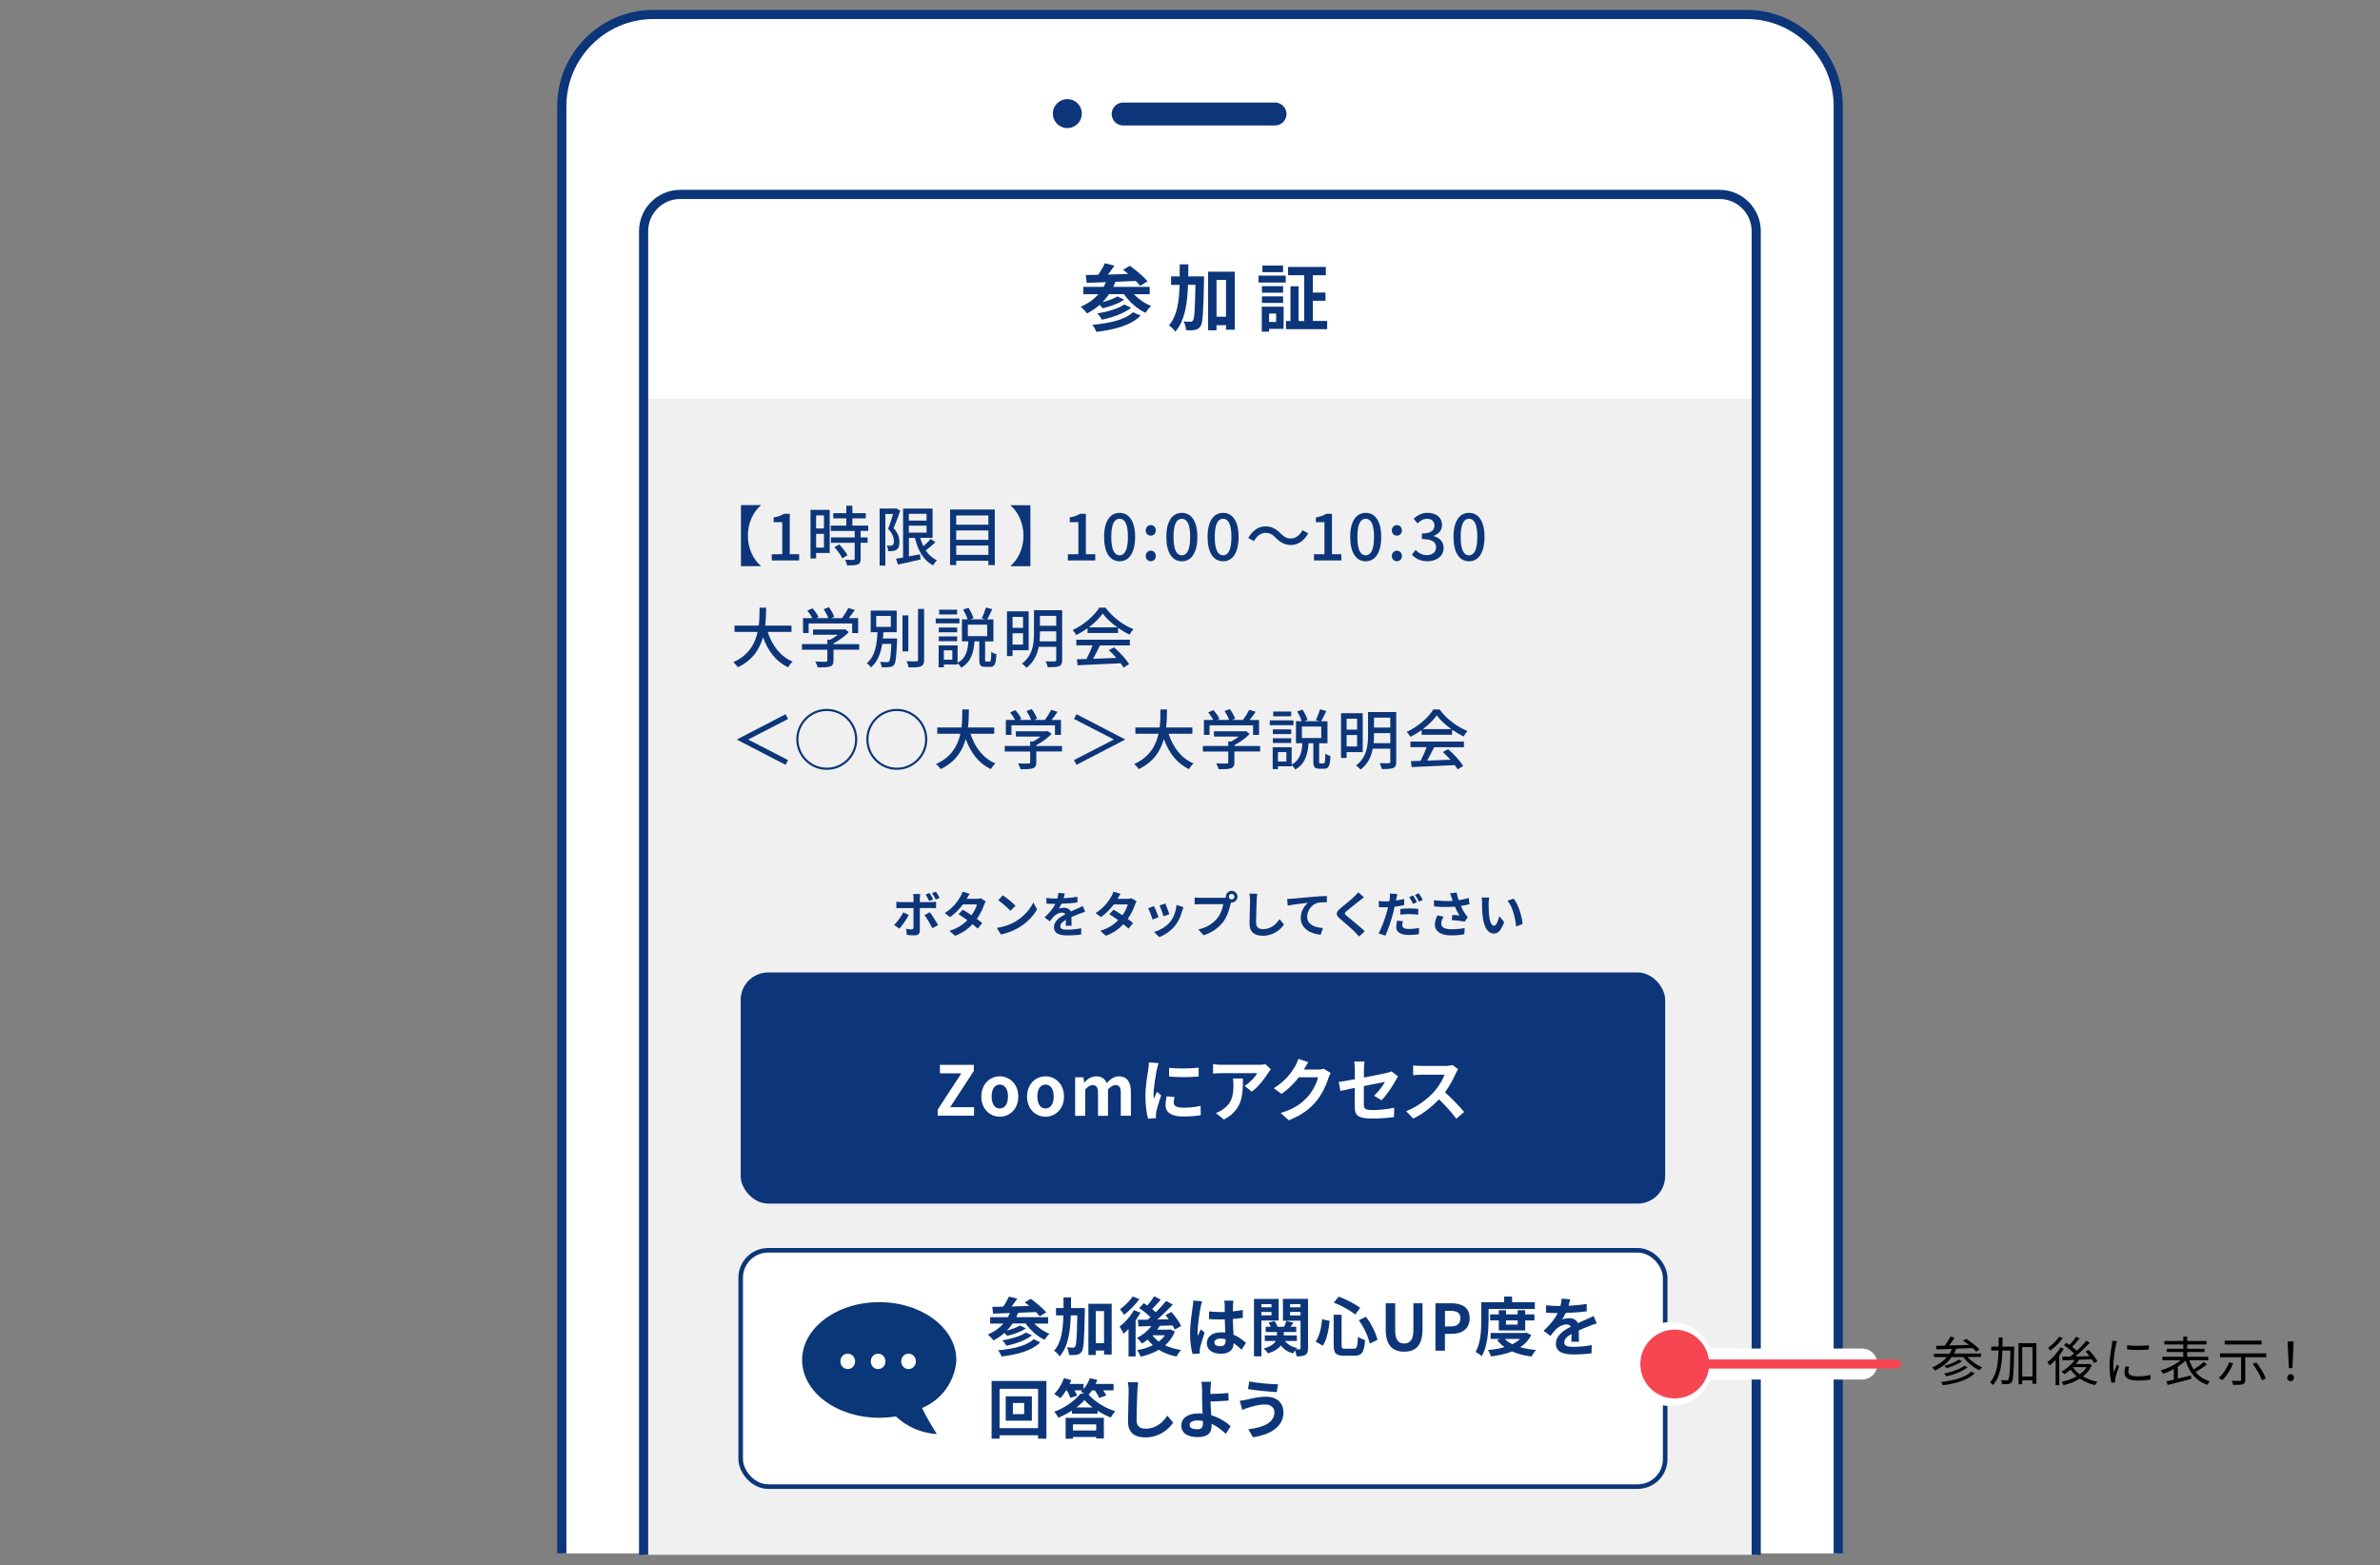 <?xml version="1.0" encoding="UTF-8"?><svg id="a" xmlns="http://www.w3.org/2000/svg" width="520" height="342" xmlns:xlink="http://www.w3.org/1999/xlink" viewBox="0 0 520 342"><rect x="0" y="0" width="520" height="342" fill="#808080" stroke="none"/><defs><style>.c{fill:#f0f0f0;}.d{fill:#fff;}.e,.f,.g{fill:#0c3679;}.h,.i,.j,.k,.l{fill:none;}.h,.i,.k,.g{stroke:#0c3679;}.h,.f{stroke-width:5px;}.h,.j,.g{stroke-linecap:round;stroke-linejoin:round;}.m{fill:#f54652;}.i,.f,.k{stroke-miterlimit:10;}.n{clip-path:url(#b);}.f{stroke:#fff;}.o{fill:#0a3778;}.j{stroke:#f54652;}.j,.k{stroke-width:2px;}.g{stroke-width:3px;}</style><clipPath id="b"><rect class="l" x="117.5" y="-2.39" width="288.84" height="341.81"/></clipPath></defs><g><g class="n"><g><g><g><path class="d" d="M122.75,345.37V23.16c0-11,9-20,20-20h238.88c11,0,20,9,20,20V345.37"/><path class="k" d="M122.75,345.37V23.16c0-11,9-20,20-20h238.88c11,0,20,9,20,20V345.37"/></g><line class="h" x1="245.39" y1="24.91" x2="278.58" y2="24.91"/><circle class="g" cx="233.2" cy="24.82" r="1.67"/></g><g><path class="e" d="M247.71,64.27c1.03,1.07,2.4,2.04,3.81,2.58-.42,.35-.94,1.04-1.23,1.51-1.81-.87-3.54-2.39-4.73-4.09h-3.25c-.43,.62-.9,1.22-1.43,1.75,1.22-.32,2.52-.77,3.27-1.25l1.47,.7c-1.25,.88-3.12,1.52-4.69,1.88-.18-.21-.42-.5-.66-.74-.83,.74-1.76,1.36-2.77,1.88-.27-.4-.98-1.14-1.39-1.47,1.54-.64,2.85-1.57,3.88-2.74h-3.3v-1.6h4.44c.18-.32,.34-.67,.5-1.03-1.57,.06-3,.11-4.2,.14l-.21-1.7c.8-.02,1.73-.03,2.74-.05,.54-.79,1.09-1.75,1.43-2.52l2.1,.53c-.45,.64-.95,1.33-1.43,1.94,1.43-.05,2.93-.08,4.44-.13-.38-.34-.77-.64-1.14-.91l1.51-.88c1.31,.96,3.03,2.39,3.86,3.4l-1.63,.98c-.24-.32-.56-.67-.95-1.06-1.47,.06-3,.13-4.44,.18-.14,.38-.3,.75-.48,1.11h7.96v1.6h-3.48Zm1.51,4.69c-2.08,2.12-5.62,3.06-9.68,3.56-.18-.48-.53-1.14-.88-1.55,3.72-.32,7.18-1.11,8.88-2.76l1.68,.75Zm-2.08-1.71c-1.57,1.25-4.05,2.1-6.39,2.6-.21-.42-.62-.99-1.01-1.35,2.11-.35,4.63-1.06,5.9-1.97l1.51,.72Z"/><path class="e" d="M263.08,60.39s0,.62-.02,.87c-.14,6.83-.26,9.28-.75,10.01-.37,.54-.71,.71-1.23,.82-.46,.1-1.19,.1-1.94,.06-.03-.53-.21-1.36-.54-1.91,.64,.05,1.22,.06,1.52,.06,.24,0,.38-.06,.54-.29,.3-.43,.43-2.42,.53-7.77h-1.62c-.16,4.28-.72,7.87-2.79,10.24-.29-.46-.91-1.11-1.39-1.39,1.79-2.04,2.23-5.09,2.34-8.84h-1.86v-1.86h1.87c.02-.85,.02-1.73,.02-2.64h1.88c0,.9,0,1.78-.02,2.64h3.46Zm6.7-1.04v12.69h-1.91v-.99h-2.07v1.11h-1.84v-12.8h5.82Zm-1.91,9.85v-8.03h-2.07v8.03h2.07Z"/><path class="e" d="M274.97,60.23h5.94v1.51h-5.94v-1.51Zm5.48,11.62h-3.17v.62h-1.6v-5.46h4.77v4.84Zm-.11-7.9h-4.62v-1.43h4.62v1.43Zm-4.62,.8h4.62v1.44h-4.62v-1.44Zm4.62-5.29h-4.52v-1.44h4.52v1.44Zm-3.06,9.05v1.83h1.54v-1.83h-1.54Zm12.69,1.63v1.78h-9v-1.78h.98v-7.59h1.78v7.59h1.22v-10h-3.52v-1.81h8.25v1.81h-2.85v3.78h2.77v1.79h-2.77v4.42h3.16Z"/></g></g></g><rect class="c" x="140.62" y="87.13" width="243.09" height="252.59"/><path class="k" d="M383.71,339.72V50.48c0-4.4-3.6-8-8-8H148.62c-4.4,0-8,3.6-8,8V339.72"/><g><path class="e" d="M163.4,117.04c0,2.9,1.27,5.28,2.82,6.59v.07h-4.33v-13.33h4.33v.07c-1.55,1.31-2.82,3.69-2.82,6.59Z"/><path class="e" d="M168.62,121.1h2.29v-7h-1.88v-1.04c.98-.17,1.68-.43,2.28-.8h1.24v8.84h2.05v1.35h-5.98v-1.35Z"/><path class="e" d="M181.27,120.82h-2.96v1.2h-1.22v-10.61h4.19v9.41Zm-2.96-8.21v2.86h1.71v-2.86h-1.71Zm1.71,7.03v-3h-1.71v3h1.71Zm8.02-3.63v1.42h1.52v1.17h-1.52v3.5c0,.68-.16,1.04-.63,1.24-.5,.2-1.22,.21-2.33,.21-.06-.36-.24-.87-.43-1.24,.8,.03,1.58,.03,1.79,.03,.23-.01,.3-.07,.3-.27v-3.47h-5.18v-1.17h5.18v-1.42h-5.22v-1.17h3.39v-1.57h-2.85v-1.15h2.85v-1.62h1.32v1.62h2.93v1.15h-2.93v1.57h3.46v1.17h-1.65Zm-4.67,2.95c.68,.71,1.47,1.68,1.78,2.36l-1.12,.68c-.3-.68-1.04-1.69-1.72-2.43l1.07-.61Z"/><path class="e" d="M196.69,111.59c-.41,1.21-.97,2.71-1.45,3.82,1.05,1.12,1.27,2.12,1.27,2.98s-.17,1.42-.63,1.72c-.21,.16-.5,.24-.8,.28s-.68,.04-1.03,.03c-.01-.34-.11-.85-.31-1.21,.31,.03,.58,.03,.8,.03,.18-.01,.34-.03,.47-.13,.21-.14,.3-.47,.29-.88,0-.73-.26-1.64-1.25-2.68,.38-.97,.8-2.26,1.08-3.25h-1.69v11.28h-1.25v-12.47h3.43l.19-.04,.9,.53Zm7.69,6.9c-.67,.61-1.45,1.27-2.13,1.78,.64,.94,1.45,1.69,2.48,2.15-.3,.26-.68,.77-.88,1.1-2.09-1.07-3.29-3.23-3.94-5.99h-1.32v4.04l2.42-.46,.1,1.15c-1.72,.4-3.53,.8-4.9,1.1l-.44-1.28c.44-.07,.97-.17,1.54-.27v-10.68h6.45v6.39h-2.7c.18,.64,.41,1.25,.68,1.82,.6-.51,1.21-1.1,1.62-1.58l1.04,.73Zm-5.81-6.22v1.48h3.87v-1.48h-3.87Zm0,4.11h3.87v-1.52h-3.87v1.52Z"/><path class="e" d="M217.35,111.33v12.14h-1.4v-.94h-7.03v.94h-1.34v-12.14h9.77Zm-8.43,1.3v2.02h7.03v-2.02h-7.03Zm0,3.27v2.05h7.03v-2.05h-7.03Zm7.03,5.34v-2.04h-7.03v2.04h7.03Z"/><path class="e" d="M220.8,123.71v-.07c1.55-1.31,2.82-3.69,2.82-6.59s-1.27-5.28-2.82-6.59v-.07h4.33v13.33h-4.33Z"/><path class="e" d="M233.32,121.1h2.29v-7h-1.88v-1.04c.98-.17,1.68-.43,2.28-.8h1.24v8.84h2.05v1.35h-5.98v-1.35Z"/><path class="e" d="M241.23,117.31c0-3.43,1.31-5.25,3.39-5.25s3.39,1.84,3.39,5.25-1.29,5.33-3.39,5.33-3.39-1.89-3.39-5.33Zm5.21,0c0-2.93-.75-3.96-1.82-3.96s-1.82,1.02-1.82,3.96,.75,4.03,1.82,4.03,1.82-1.1,1.82-4.03Z"/><path class="e" d="M250.33,115.9c0-.67,.48-1.17,1.1-1.17s1.1,.5,1.1,1.17-.48,1.14-1.1,1.14-1.1-.48-1.1-1.14Zm0,5.59c0-.68,.48-1.17,1.1-1.17s1.1,.48,1.1,1.17-.48,1.14-1.1,1.14-1.1-.47-1.1-1.14Z"/><path class="e" d="M254.83,117.31c0-3.43,1.31-5.25,3.39-5.25s3.39,1.84,3.39,5.25-1.29,5.33-3.39,5.33-3.39-1.89-3.39-5.33Zm5.21,0c0-2.93-.75-3.96-1.82-3.96s-1.82,1.02-1.82,3.96,.75,4.03,1.82,4.03,1.82-1.1,1.82-4.03Z"/><path class="e" d="M263.84,117.31c0-3.43,1.31-5.25,3.39-5.25s3.39,1.84,3.39,5.25-1.29,5.33-3.39,5.33-3.39-1.89-3.39-5.33Zm5.21,0c0-2.93-.75-3.96-1.82-3.96s-1.82,1.02-1.82,3.96,.75,4.03,1.82,4.03,1.82-1.1,1.82-4.03Z"/><path class="e" d="M276.49,116.43c-1.04,0-1.94,.73-2.51,1.81l-1.25-.68c.93-1.68,2.26-2.55,3.77-2.55,1.32,0,2.29,.53,3.29,1.54,.7,.7,1.27,1.11,2.28,1.11s1.94-.73,2.51-1.81l1.25,.68c-.93,1.68-2.26,2.55-3.77,2.55-1.32,0-2.29-.53-3.29-1.54-.7-.7-1.27-1.11-2.28-1.11Z"/><path class="e" d="M287.09,121.1h2.29v-7h-1.88v-1.04c.98-.17,1.68-.43,2.28-.8h1.24v8.84h2.05v1.35h-5.98v-1.35Z"/><path class="e" d="M295,117.31c0-3.43,1.31-5.25,3.39-5.25s3.39,1.84,3.39,5.25-1.29,5.33-3.39,5.33-3.39-1.89-3.39-5.33Zm5.21,0c0-2.93-.75-3.96-1.82-3.96s-1.82,1.02-1.82,3.96,.75,4.03,1.82,4.03,1.82-1.1,1.82-4.03Z"/><path class="e" d="M304.1,115.9c0-.67,.48-1.17,1.1-1.17s1.1,.5,1.1,1.17-.48,1.14-1.1,1.14-1.1-.48-1.1-1.14Zm0,5.59c0-.68,.48-1.17,1.1-1.17s1.1,.48,1.1,1.17-.48,1.14-1.1,1.14-1.1-.47-1.1-1.14Z"/><path class="e" d="M308.49,121.2l.8-1.05c.61,.63,1.39,1.15,2.48,1.15,1.18,0,1.99-.64,1.99-1.67,0-1.12-.74-1.85-3.1-1.85v-1.21c2.06,0,2.75-.75,2.75-1.74,0-.91-.61-1.47-1.61-1.47-.81,0-1.49,.4-2.09,1l-.85-1.03c.83-.75,1.79-1.28,3-1.28,1.88,0,3.2,.97,3.2,2.65,0,1.18-.7,1.96-1.81,2.38v.07c1.21,.3,2.16,1.18,2.16,2.56,0,1.84-1.58,2.92-3.5,2.92-1.65,0-2.72-.66-3.42-1.44Z"/><path class="e" d="M317.57,117.31c0-3.43,1.31-5.25,3.39-5.25s3.39,1.84,3.39,5.25-1.29,5.33-3.39,5.33-3.39-1.89-3.39-5.33Zm5.21,0c0-2.93-.75-3.96-1.82-3.96s-1.82,1.02-1.82,3.96,.75,4.03,1.82,4.03,1.82-1.1,1.82-4.03Z"/><path class="e" d="M167.73,138.07c.97,2.96,2.76,5.37,5.45,6.49-.33,.29-.77,.84-.98,1.24-2.66-1.24-4.38-3.54-5.5-6.56-.73,2.58-2.26,5.04-5.5,6.56-.21-.36-.64-.83-1.01-1.11,3.39-1.48,4.77-4.04,5.34-6.62h-5.05v-1.37h5.3c.17-1.42,.16-2.79,.17-3.93h1.44c-.01,1.15-.03,2.52-.2,3.93h5.74v1.37h-5.2Z"/><path class="e" d="M187.72,141.95h-5.61v2.38c0,.73-.19,1.1-.77,1.3-.58,.18-1.42,.2-2.66,.2-.1-.37-.36-.91-.55-1.28,1,.04,1.99,.04,2.28,.03,.29-.01,.36-.07,.36-.29v-2.33h-5.55v-1.22h5.55v-.98h.67c.56-.3,1.12-.68,1.61-1.07h-5.41v-1.15h6.68l.28-.07,.85,.64c-.85,.91-2.11,1.82-3.33,2.45v.19h5.61v1.22Zm-11.03-3.63h-1.24v-3.26h2.05c-.26-.51-.7-1.15-1.11-1.64l1.14-.51c.51,.57,1.08,1.37,1.32,1.91l-.51,.24h2.63c-.2-.57-.61-1.35-1-1.95l1.15-.43c.48,.64,.97,1.54,1.15,2.11l-.7,.27h2.41c.5-.66,1.05-1.55,1.38-2.22l1.4,.44c-.41,.61-.88,1.24-1.32,1.78h2.06v3.26h-1.31v-2.09h-9.51v2.09Z"/><path class="e" d="M196.01,139.51s0,.37-.01,.54c-.16,3.47-.3,4.8-.68,5.24-.26,.33-.54,.41-.97,.46-.37,.06-1.04,.06-1.72,.03-.03-.36-.16-.84-.37-1.17,.66,.07,1.28,.07,1.52,.07,.23,0,.37-.01,.47-.16,.24-.26,.38-1.27,.5-3.83h-1.99c-.33,2.01-.98,3.9-2.48,5.15-.2-.31-.58-.73-.91-.92,1.91-1.54,2.22-4.3,2.35-6.78h-1.48v-4.73h5.68v4.73h-2.9c-.03,.46-.06,.91-.11,1.37h3.12Zm-4.57-2.53h3.19v-2.39h-3.19v2.39Zm7.02,5.35h-1.28v-7.86h1.28v7.86Zm3.45-9.28v11.1c0,.83-.2,1.21-.7,1.45-.53,.2-1.38,.24-2.68,.23-.07-.36-.27-.97-.47-1.35,.97,.04,1.87,.03,2.15,.03,.27-.01,.37-.1,.37-.36v-11.1h1.32Z"/><path class="e" d="M209.62,136.2h-5.18v-1.05h5.18v1.05Zm6.59,8.34c.29,0,.34-.29,.37-2.12,.27,.23,.8,.43,1.12,.51-.1,2.21-.41,2.78-1.35,2.78h-1.07c-1.08,0-1.32-.4-1.32-1.61v-3.96h-1.04c-.21,2.45-.71,4.51-2.92,5.75-.14-.3-.5-.75-.78-.98v.28h-3v.61h-1.14v-4.78h4.14v3.79c1.87-1,2.22-2.71,2.36-4.67h-1.41v-4.81h1.24c-.18-.63-.6-1.5-.98-2.14l1.17-.38c.46,.7,.91,1.64,1.1,2.26l-.73,.26h3.32l-.8-.24c.33-.63,.73-1.65,.93-2.36l1.37,.37c-.37,.8-.77,1.65-1.11,2.24h1.37v4.81h-1.82v3.94c0,.4,.03,.46,.28,.46h.71Zm-7.09-6.39h-4.01v-1.03h4.01v1.03Zm-4.01,.91h4.01v1.03h-4.01v-1.03Zm4.01-4.8h-3.93v-1.04h3.93v1.04Zm-1.05,7.83h-1.85v2.05h1.85v-2.05Zm3.39-3.09h4.23v-2.51h-4.23v2.51Z"/><path class="e" d="M221.23,142.08v1.28h-1.22v-9.78h4.74v8.5h-3.52Zm0-7.29v2.39h2.29v-2.39h-2.29Zm2.29,6.06v-2.49h-2.29v2.49h2.29Zm8.56,3.35c0,.74-.18,1.14-.67,1.35-.5,.21-1.28,.24-2.48,.24-.07-.36-.28-.94-.48-1.28,.85,.03,1.72,.01,1.98,.01,.24-.01,.34-.1,.34-.34v-2.85h-3.82c-.33,1.68-1.07,3.37-2.68,4.58-.18-.27-.7-.73-.98-.91,2.38-1.78,2.62-4.44,2.62-6.62v-5.05h6.16v10.86Zm-1.31-4.07v-2.19h-3.56v.47c0,.54-.01,1.12-.07,1.72h3.63Zm-3.56-5.57v2.16h3.56v-2.16h-3.56Z"/><path class="e" d="M237.62,137.27c-.78,.56-1.62,1.07-2.48,1.48-.14-.3-.5-.8-.78-1.08,2.43-1.11,4.75-3.16,5.82-4.9h1.37c1.51,2.09,3.87,3.83,6.09,4.7-.31,.33-.61,.8-.84,1.2-.83-.4-1.69-.9-2.52-1.48v1.11h-6.66v-1.03Zm-2.45,2.51h11.69v1.24h-6.52c-.47,.95-1,2.02-1.51,2.93,1.58-.06,3.35-.13,5.08-.2-.53-.6-1.1-1.2-1.65-1.69l1.14-.61c1.3,1.1,2.65,2.6,3.3,3.66l-1.21,.75c-.16-.27-.37-.58-.63-.93-3.39,.17-7,.33-9.42,.43l-.17-1.3,2.11-.07c.47-.88,.98-2.02,1.32-2.98h-3.53v-1.24Zm8.95-2.71c-1.28-.91-2.45-1.98-3.2-3.02-.68,1-1.76,2.06-3.03,3.02h6.24Z"/><path class="e" d="M163.52,161.56v.06l8.66,4.46-.54,1.04-10.61-5.5v-.06l10.61-5.5,.54,1.04-8.66,4.46Z"/><path class="e" d="M180.64,168.21c-3.67,0-6.66-2.99-6.66-6.66s2.99-6.66,6.66-6.66,6.66,2.99,6.66,6.66-2.99,6.66-6.66,6.66Zm-6.19-6.66c0,3.42,2.78,6.19,6.19,6.19s6.19-2.78,6.19-6.19-2.78-6.19-6.19-6.19-6.19,2.78-6.19,6.19Z"/><path class="e" d="M195.94,168.21c-3.67,0-6.66-2.99-6.66-6.66s2.99-6.66,6.66-6.66,6.66,2.99,6.66,6.66-2.99,6.66-6.66,6.66Zm-6.19-6.66c0,3.42,2.78,6.19,6.19,6.19s6.19-2.78,6.19-6.19-2.78-6.19-6.19-6.19-6.19,2.78-6.19,6.19Z"/><path class="e" d="M212.03,160.32c.97,2.96,2.76,5.37,5.45,6.49-.33,.29-.77,.84-.98,1.24-2.66-1.24-4.38-3.54-5.5-6.56-.73,2.58-2.26,5.04-5.5,6.56-.21-.36-.64-.83-1.01-1.11,3.39-1.48,4.77-4.04,5.34-6.62h-5.05v-1.37h5.3c.17-1.42,.16-2.79,.17-3.93h1.44c-.01,1.15-.03,2.52-.2,3.93h5.74v1.37h-5.2Z"/><path class="e" d="M232.03,164.2h-5.61v2.38c0,.73-.19,1.1-.77,1.3-.58,.18-1.42,.2-2.66,.2-.1-.37-.36-.91-.55-1.28,1,.04,1.99,.04,2.28,.03,.29-.01,.36-.07,.36-.29v-2.33h-5.55v-1.22h5.55v-.98h.67c.56-.3,1.12-.68,1.61-1.07h-5.41v-1.15h6.68l.28-.07,.85,.64c-.85,.91-2.11,1.82-3.33,2.45v.19h5.61v1.22Zm-11.03-3.63h-1.24v-3.26h2.05c-.26-.51-.7-1.15-1.11-1.64l1.14-.51c.51,.57,1.08,1.37,1.32,1.91l-.51,.24h2.63c-.2-.57-.61-1.35-1-1.95l1.15-.43c.48,.64,.97,1.54,1.15,2.11l-.7,.27h2.41c.5-.66,1.05-1.55,1.38-2.22l1.4,.44c-.41,.61-.88,1.24-1.32,1.78h2.06v3.26h-1.31v-2.09h-9.51v2.09Z"/><path class="e" d="M245.81,161.61l-10.61,5.5-.54-1.04,8.66-4.46v-.06l-8.66-4.46,.54-1.04,10.61,5.5v.06Z"/><path class="e" d="M255.32,160.32c.97,2.96,2.76,5.37,5.45,6.49-.33,.29-.77,.84-.98,1.24-2.66-1.24-4.38-3.54-5.5-6.56-.73,2.58-2.26,5.04-5.5,6.56-.21-.36-.64-.83-1.01-1.11,3.39-1.48,4.77-4.04,5.34-6.62h-5.05v-1.37h5.3c.17-1.42,.16-2.79,.17-3.93h1.44c-.01,1.15-.03,2.52-.2,3.93h5.74v1.37h-5.2Z"/><path class="e" d="M275.31,164.2h-5.61v2.38c0,.73-.19,1.1-.77,1.3-.58,.18-1.42,.2-2.66,.2-.1-.37-.36-.91-.55-1.28,1,.04,1.99,.04,2.28,.03,.29-.01,.36-.07,.36-.29v-2.33h-5.55v-1.22h5.55v-.98h.67c.56-.3,1.12-.68,1.61-1.07h-5.41v-1.15h6.68l.28-.07,.85,.64c-.85,.91-2.11,1.82-3.33,2.45v.19h5.61v1.22Zm-11.03-3.63h-1.24v-3.26h2.05c-.26-.51-.7-1.15-1.11-1.64l1.14-.51c.51,.57,1.08,1.37,1.32,1.91l-.51,.24h2.63c-.2-.57-.61-1.35-1-1.95l1.15-.43c.48,.64,.97,1.54,1.15,2.11l-.7,.27h2.41c.5-.66,1.05-1.55,1.38-2.22l1.4,.44c-.41,.61-.88,1.24-1.32,1.78h2.06v3.26h-1.31v-2.09h-9.51v2.09Z"/><path class="e" d="M282.61,158.45h-5.18v-1.05h5.18v1.05Zm6.59,8.34c.29,0,.34-.29,.37-2.12,.27,.23,.8,.43,1.12,.51-.1,2.21-.41,2.78-1.35,2.78h-1.07c-1.08,0-1.32-.4-1.32-1.61v-3.96h-1.04c-.21,2.45-.71,4.51-2.92,5.75-.14-.3-.5-.75-.78-.98v.28h-3v.61h-1.14v-4.78h4.14v3.79c1.87-1,2.22-2.71,2.36-4.67h-1.41v-4.81h1.24c-.18-.63-.6-1.5-.98-2.14l1.17-.38c.46,.7,.91,1.64,1.1,2.26l-.73,.26h3.32l-.8-.24c.33-.63,.73-1.65,.93-2.36l1.37,.37c-.37,.8-.77,1.65-1.11,2.24h1.37v4.81h-1.82v3.94c0,.4,.03,.46,.28,.46h.71Zm-7.09-6.39h-4.01v-1.03h4.01v1.03Zm-4.01,.91h4.01v1.03h-4.01v-1.03Zm4.01-4.8h-3.93v-1.04h3.93v1.04Zm-1.05,7.83h-1.85v2.05h1.85v-2.05Zm3.39-3.09h4.23v-2.51h-4.23v2.51Z"/><path class="e" d="M294.22,164.33v1.28h-1.22v-9.78h4.74v8.5h-3.52Zm0-7.29v2.39h2.29v-2.39h-2.29Zm2.29,6.06v-2.49h-2.29v2.49h2.29Zm8.56,3.35c0,.74-.18,1.14-.67,1.35-.5,.21-1.28,.24-2.48,.24-.07-.36-.28-.94-.48-1.28,.85,.03,1.72,.01,1.98,.01,.24-.01,.34-.1,.34-.34v-2.85h-3.82c-.33,1.68-1.07,3.37-2.68,4.58-.18-.27-.7-.73-.98-.91,2.38-1.78,2.62-4.44,2.62-6.62v-5.05h6.16v10.86Zm-1.31-4.07v-2.19h-3.56v.47c0,.54-.01,1.12-.07,1.72h3.63Zm-3.56-5.57v2.16h3.56v-2.16h-3.56Z"/><path class="e" d="M310.61,159.52c-.78,.56-1.62,1.07-2.48,1.48-.14-.3-.5-.8-.78-1.08,2.43-1.11,4.75-3.16,5.82-4.9h1.37c1.51,2.09,3.87,3.83,6.09,4.7-.31,.33-.61,.8-.84,1.2-.83-.4-1.69-.9-2.52-1.48v1.11h-6.66v-1.03Zm-2.45,2.51h11.69v1.24h-6.52c-.47,.95-1,2.02-1.51,2.93,1.58-.06,3.35-.13,5.08-.2-.53-.6-1.1-1.2-1.65-1.69l1.14-.61c1.3,1.1,2.65,2.6,3.3,3.66l-1.21,.75c-.16-.27-.37-.58-.63-.93-3.39,.17-7,.33-9.42,.43l-.17-1.3,2.11-.07c.47-.88,.98-2.02,1.32-2.98h-3.53v-1.24Zm8.95-2.71c-1.28-.91-2.45-1.98-3.2-3.02-.68,1-1.76,2.06-3.03,3.02h6.24Z"/></g><g><g><rect class="e" x="161.83" y="212.48" width="201.99" height="50.5" rx="6" ry="6"/><g><path class="d" d="M204.87,242.45l5.17-7.92h-4.68v-1.86h7.41v1.33l-5.17,7.92h5.22v1.86h-7.95v-1.33Z"/><path class="d" d="M214.41,239.59c0-2.79,1.93-4.41,4.03-4.41s4.04,1.62,4.04,4.41-1.93,4.41-4.04,4.41-4.03-1.62-4.03-4.41Zm5.82,0c0-1.57-.64-2.61-1.79-2.61s-1.78,1.04-1.78,2.61,.64,2.61,1.78,2.61,1.79-1.02,1.79-2.61Z"/><path class="d" d="M224.4,239.59c0-2.79,1.93-4.41,4.03-4.41s4.04,1.62,4.04,4.41-1.93,4.41-4.04,4.41-4.03-1.62-4.03-4.41Zm5.82,0c0-1.57-.64-2.61-1.79-2.61s-1.78,1.04-1.78,2.61,.64,2.61,1.78,2.61,1.79-1.02,1.79-2.61Z"/><path class="d" d="M234.91,235.39h1.8l.16,1.12h.05c.7-.74,1.48-1.33,2.58-1.33,1.2,0,1.91,.54,2.31,1.47,.76-.81,1.57-1.47,2.67-1.47,1.78,0,2.61,1.26,2.61,3.38v5.23h-2.21v-4.96c0-1.3-.38-1.75-1.17-1.75-.48,0-1.02,.32-1.62,.95v5.77h-2.19v-4.96c0-1.3-.39-1.75-1.18-1.75-.48,0-1.02,.32-1.61,.95v5.77h-2.21v-8.4Z"/><path class="d" d="M252.76,233.63c-.2,1-.72,4-.72,5.5,0,.28,.02,.67,.06,.97,.22-.51,.46-1.04,.67-1.53l.93,.74c-.42,1.25-.92,2.88-1.08,3.67-.04,.22-.07,.55-.07,.71,0,.17,.01,.41,.03,.62l-1.74,.12c-.3-1.03-.58-2.86-.58-4.9,0-2.25,.46-4.79,.63-5.94,.04-.42,.13-.99,.15-1.47l2.1,.18c-.12,.31-.32,1.06-.38,1.33Zm3.7,7.33c0,.66,.57,1.07,2.1,1.07,1.33,0,2.44-.12,3.76-.39l.03,2.02c-.98,.18-2.17,.29-3.87,.29-2.58,0-3.83-.92-3.83-2.46,0-.58,.09-1.18,.25-1.95l1.73,.17c-.12,.5-.18,.86-.18,1.26Zm5.43-7.68v1.94c-1.85,.17-4.56,.18-6.45,0v-1.92c1.84,.25,4.83,.18,6.45-.02Z"/><path class="d" d="M277.09,234.41c-.71,1.17-2.13,3.06-3.6,4.11l-1.56-1.25c1.2-.74,2.37-2.05,2.76-2.79h-7.82c-.63,0-1.12,.04-1.83,.11v-2.08c.57,.09,1.2,.15,1.83,.15h8.08c.42,0,1.25-.04,1.53-.13l1.18,1.11c-.17,.19-.45,.55-.58,.78Zm-9.69,10.21l-1.75-1.42c.48-.17,1.02-.42,1.58-.83,1.9-1.32,2.26-2.91,2.26-5.37,0-.47-.03-.87-.11-1.35h2.18c0,3.72-.08,6.78-4.16,8.97Z"/><path class="d" d="M284.95,233.62s-.03,.04-.04,.08h3.01c.46,0,.96-.08,1.3-.18l1.53,.94c-.17,.29-.38,.71-.5,1.08-.4,1.33-1.26,3.33-2.61,5.01-1.42,1.74-3.24,3.12-6.06,4.23l-1.77-1.59c3.08-.92,4.74-2.22,6.04-3.71,1.02-1.17,1.89-2.97,2.13-4.09h-4.21c-1,1.3-2.31,2.62-3.78,3.63l-1.68-1.25c2.62-1.61,3.93-3.54,4.68-4.83,.23-.38,.54-1.06,.67-1.58l2.19,.72c-.34,.52-.74,1.2-.92,1.53Z"/><path class="d" d="M296.01,237.7c-1.33,.27-2.52,.51-3.15,.66l-.36-1.96c.71-.09,2.03-.32,3.51-.58v-2.15c0-.49-.04-1.26-.12-1.72h2.24c-.06,.46-.13,1.21-.13,1.72v1.77c2.19-.42,4.29-.84,4.96-1,.42-.09,.78-.2,1.06-.35l1.44,1.11c-.13,.21-.36,.55-.5,.83-.66,1.25-2.03,3.3-3.11,4.36l-1.65-.97c.99-.88,1.98-2.25,2.4-3.04-.46,.11-2.49,.5-4.62,.93v3.98c0,.93,.27,1.26,1.92,1.26s3.24-.21,4.72-.51l-.06,2.04c-1.25,.18-3.04,.33-4.65,.33-3.42,0-3.92-.82-3.92-2.59v-4.09Z"/><path class="d" d="M318.06,234.55c-.51,1.17-1.35,2.77-2.35,4.12,1.48,1.29,3.3,3.21,4.18,4.29l-1.71,1.49c-.97-1.35-2.37-2.88-3.78-4.25-1.59,1.68-3.58,3.24-5.64,4.21l-1.54-1.62c2.42-.9,4.74-2.73,6.15-4.3,.99-1.12,1.9-2.61,2.23-3.67h-5.08c-.63,0-1.45,.09-1.77,.11v-2.13c.41,.06,1.32,.1,1.77,.1h5.29c.65,0,1.25-.09,1.54-.2l1.23,.92c-.12,.17-.39,.63-.53,.93Z"/></g></g><g><path class="e" d="M196.49,202.9l-1.15-.79c.71-.68,1.57-1.86,2.01-2.76l1.21,.57c-.49,.95-1.47,2.35-2.06,2.98Zm4.48-6.64v.85h2.49c.3,0,.77-.03,1.06-.08v1.4c-.34-.02-.76-.03-1.05-.03h-2.5v4.97c0,.62-.35,1-1.11,1-.58,0-1.2-.03-1.74-.1l-.13-1.32c.46,.08,.93,.13,1.19,.13,.28,0,.38-.11,.4-.38,.01-.39,.01-3.78,.01-4.28h-2.71c-.32-.01-.74,0-1.04,.03v-1.42c.32,.04,.69,.09,1.04,.09h2.71v-.85c0-.28-.05-.75-.1-.93h1.58c-.02,.15-.1,.66-.1,.93Zm4,5.87l-1.26,.68c-.46-.92-1.22-2.21-1.73-2.86l1.16-.63c.54,.68,1.4,2.03,1.83,2.81Zm-1.07-5.62l-.87,.36c-.21-.43-.51-1-.8-1.41l.84-.35c.27,.39,.62,1,.82,1.4Zm1.4-.32l-.84,.37c-.22-.45-.53-1-.83-1.41l.84-.34c.29,.4,.64,1,.83,1.38Z"/><path class="e" d="M211.17,196.39h2.17c.33,0,.69-.04,.93-.12l1.09,.67c-.12,.2-.26,.49-.35,.76-.29,.87-.82,2.01-1.58,3.08,.46,.33,.88,.64,1.19,.9l-1.01,1.21c-.29-.27-.68-.6-1.12-.95-.94,.99-2.16,1.9-3.82,2.53l-1.24-1.08c1.85-.57,3.03-1.43,3.92-2.32-.69-.51-1.4-.99-1.94-1.33l.95-.97c.57,.32,1.24,.76,1.91,1.21,.56-.77,1.01-1.7,1.17-2.36h-3.05c-.75,.99-1.74,2.02-2.82,2.77l-1.15-.89c1.87-1.16,2.86-2.63,3.4-3.56,.17-.26,.4-.75,.49-1.11l1.55,.48c-.27,.37-.53,.86-.66,1.09Z"/><path class="e" d="M221.87,201.35c1.83-1.08,3.21-2.71,3.89-4.16l.83,1.51c-.81,1.44-2.23,2.92-3.95,3.95-1.08,.65-2.46,1.25-3.96,1.51l-.9-1.41c1.67-.24,3.05-.78,4.09-1.4Zm0-3.45l-1.09,1.11c-.56-.6-1.89-1.76-2.67-2.31l1-1.07c.75,.5,2.14,1.61,2.76,2.26Z"/><path class="e" d="M232.39,196.26c1.01-.05,2.08-.15,3.02-.31v1.24c-1.03,.15-2.34,.24-3.49,.27-.18,.4-.4,.78-.61,1.09,.28-.13,.85-.21,1.21-.21,.65,0,1.19,.28,1.42,.82,.56-.26,1-.44,1.44-.63,.42-.18,.79-.35,1.19-.56l.53,1.24c-.34,.1-.91,.31-1.27,.45-.48,.19-1.09,.43-1.74,.73,.01,.6,.03,1.39,.04,1.88h-1.28c.03-.32,.04-.83,.05-1.3-.8,.46-1.23,.88-1.23,1.41,0,.59,.5,.75,1.55,.75,.91,0,2.09-.12,3.03-.3l-.04,1.38c-.71,.1-2.02,.18-3.02,.18-1.68,0-2.92-.41-2.92-1.78s1.28-2.22,2.5-2.85c-.16-.27-.45-.36-.75-.36-.6,0-1.26,.34-1.67,.74-.32,.32-.63,.71-.99,1.17l-1.14-.85c1.12-1.04,1.88-1.99,2.36-2.95h-.14c-.44,0-1.22-.02-1.81-.06v-1.25c.54,.09,1.33,.13,1.88,.13h.51c.12-.43,.19-.84,.21-1.23l1.41,.12c-.05,.27-.13,.62-.27,1.07Z"/><path class="e" d="M244.13,196.39h2.17c.33,0,.69-.04,.93-.12l1.09,.67c-.12,.2-.26,.49-.35,.76-.29,.87-.82,2.01-1.58,3.08,.46,.33,.88,.64,1.19,.9l-1.01,1.21c-.29-.27-.68-.6-1.12-.95-.94,.99-2.16,1.9-3.82,2.53l-1.24-1.08c1.85-.57,3.03-1.43,3.92-2.32-.69-.51-1.4-.99-1.94-1.33l.95-.97c.57,.32,1.24,.76,1.91,1.21,.56-.77,1.01-1.7,1.17-2.36h-3.05c-.75,.99-1.74,2.02-2.82,2.77l-1.15-.89c1.87-1.16,2.86-2.63,3.4-3.56,.17-.26,.4-.75,.49-1.11l1.55,.48c-.27,.37-.53,.86-.66,1.09Z"/><path class="e" d="M253.13,200.42l-1.3,.49c-.18-.58-.72-2-.97-2.47l1.28-.46c.27,.54,.78,1.84,.99,2.44Zm5.17-1.44c-.28,1.08-.73,2.19-1.45,3.13-.99,1.28-2.33,2.18-3.58,2.65l-1.12-1.14c1.17-.31,2.66-1.12,3.55-2.23,.73-.91,1.24-2.33,1.37-3.66l1.5,.48c-.13,.34-.19,.57-.26,.78Zm-2.81,.78l-1.28,.45c-.13-.52-.6-1.82-.87-2.37l1.27-.42c.2,.46,.73,1.85,.88,2.34Z"/><path class="e" d="M269.1,194.65c.69,0,1.27,.58,1.27,1.28s-.58,1.27-1.27,1.27c-.04,0-.1,0-.14-.01-.03,.12-.05,.22-.09,.32-.25,1.05-.7,2.7-1.6,3.89-.96,1.28-2.39,2.34-4.29,2.96l-1.16-1.28c2.11-.49,3.32-1.42,4.19-2.51,.71-.89,1.11-2.09,1.25-3.01h-4.97c-.49,0-1,.02-1.27,.04v-1.51c.31,.04,.92,.08,1.27,.08h4.95c.15,0,.38-.01,.61-.04-.01-.06-.02-.13-.02-.2,0-.71,.58-1.28,1.28-1.28Zm0,1.89c.33,0,.61-.28,.61-.61s-.28-.62-.61-.62-.62,.28-.62,.62,.28,.61,.62,.61Z"/><path class="e" d="M274.57,196.71c-.04,1.15-.13,3.55-.13,4.87,0,1.08,.64,1.43,1.47,1.43,1.76,0,2.88-1.01,3.65-2.18l.97,1.17c-.68,1.03-2.2,2.46-4.64,2.46-1.75,0-2.88-.77-2.88-2.6,0-1.43,.11-4.24,.11-5.16,0-.5-.04-1.01-.14-1.44l1.72,.02c-.06,.45-.12,.99-.14,1.42Z"/><path class="e" d="M282.28,196.36c.89-.07,2.65-.23,4.6-.41,1.1-.09,2.28-.16,3.02-.18v1.37c-.57,.01-1.49,.01-2.05,.14-1.29,.34-2.25,1.73-2.25,3,0,1.75,1.64,2.39,3.45,2.49l-.5,1.46c-2.23-.15-4.35-1.36-4.35-3.66,0-1.54,.87-2.76,1.58-3.3-1,.11-3.18,.34-4.42,.61l-.14-1.46c.43-.01,.84-.03,1.06-.05Z"/><path class="e" d="M297.07,196.79c-.69,.55-2.1,1.64-2.82,2.25-.57,.49-.56,.61,.02,1.11,.8,.67,2.83,2.28,3.92,3.33l-1.25,1.14c-.3-.33-.61-.67-.93-.99-.65-.67-2.22-2.01-3.19-2.84-1.07-.91-.98-1.47,.09-2.37,.84-.68,2.31-1.87,3.02-2.56,.31-.31,.65-.65,.82-.91l1.25,1.1c-.33,.26-.68,.53-.93,.74Z"/><path class="e" d="M305.09,196.37c-.02,.12-.05,.26-.09,.4,.6-.09,1.21-.2,1.79-.34v1.33c-.64,.15-1.37,.27-2.08,.35-.1,.46-.2,.94-.32,1.38-.4,1.5-1.1,3.67-1.7,4.95l-1.49-.5c.64-1.08,1.45-3.31,1.85-4.81,.07-.29,.15-.6,.22-.9-.25,.01-.48,.02-.71,.02-.52,0-.92-.02-1.29-.04l-.03-1.34c.54,.06,.9,.09,1.35,.09,.31,0,.63-.01,.96-.03,.04-.24,.07-.44,.1-.61,.04-.4,.06-.83,.03-1.09l1.63,.13c-.08,.3-.19,.78-.23,1.01Zm1.29,5.79c0,.47,.32,.82,1.46,.82,.71,0,1.45-.08,2.22-.21l-.05,1.36c-.61,.08-1.32,.16-2.18,.16-1.79,0-2.77-.62-2.77-1.7,0-.5,.1-1.01,.18-1.43l1.28,.12c-.08,.31-.15,.65-.15,.89Zm1.62-3.67c.61,0,1.25,.03,1.88,.1l-.03,1.28c-.53-.06-1.19-.14-1.84-.14-.74,0-1.39,.03-2.06,.12v-1.25c.6-.06,1.36-.11,2.05-.11Zm1.58-1.36l-.85,.37c-.21-.44-.54-1.08-.83-1.49l.84-.35c.27,.4,.65,1.07,.84,1.46Zm1.28-.49l-.84,.36c-.22-.45-.57-1.07-.87-1.47l.84-.34c.29,.4,.68,1.08,.87,1.45Z"/><path class="e" d="M316.82,195.19l1.44-.17c.11,.57,.27,1.14,.45,1.68,.77-.12,1.52-.29,2.19-.49l.17,1.35c-.54,.16-1.23,.29-1.9,.38,.31,.69,.68,1.36,.95,1.74,.18,.27,.38,.5,.58,.72l-.66,.96c-.6-.12-1.94-.26-2.84-.33l.11-1.13c.52,.04,1.23,.11,1.56,.13-.32-.51-.71-1.22-1-1.93-1.27,.1-2.73,.11-4.56-.04l-.02-1.37c1.6,.19,2.97,.22,4.1,.15-.08-.25-.15-.47-.21-.65-.08-.25-.2-.63-.34-.98Zm-1.93,6.57c0,.9,.8,1.28,2.26,1.28,1.17,0,2.1-.11,2.86-.26l-.08,1.35c-.61,.12-1.57,.26-2.87,.26-2.18-.01-3.56-.85-3.56-2.39,0-.65,.2-1.26,.57-1.99l1.34,.31c-.34,.5-.52,.97-.52,1.44Z"/><path class="e" d="M325.25,197.42c0,.69,0,1.5,.06,2.26,.15,1.54,.47,2.6,1.14,2.6,.5,0,.93-1.25,1.13-2.1l1.07,1.3c-.71,1.86-1.38,2.51-2.23,2.51-1.18,0-2.19-1.06-2.49-3.92-.11-.98-.12-2.23-.12-2.88,0-.3-.02-.76-.09-1.09l1.65,.02c-.08,.38-.13,1-.13,1.3Zm7.41,4.48l-1.4,.54c-.17-1.72-.74-4.32-1.9-5.64l1.36-.44c1.02,1.23,1.83,3.9,1.94,5.53Z"/></g></g><g><g><g><rect class="d" x="161.83" y="273.19" width="201.99" height="51.63" rx="6" ry="6"/><rect class="i" x="161.83" y="273.19" width="201.99" height="51.63" rx="6" ry="6"/></g><g><path class="e" d="M225.97,289.18c.9,.94,2.1,1.78,3.33,2.25-.36,.31-.83,.91-1.08,1.32-1.58-.76-3.1-2.09-4.13-3.57h-2.84c-.38,.55-.78,1.06-1.25,1.53,1.06-.28,2.2-.67,2.86-1.09l1.29,.62c-1.09,.77-2.73,1.33-4.1,1.64-.15-.18-.36-.43-.57-.64-.73,.64-1.54,1.19-2.42,1.64-.24-.35-.85-.99-1.22-1.29,1.34-.56,2.49-1.37,3.39-2.39h-2.89v-1.4h3.88c.15-.28,.29-.59,.43-.9-1.37,.06-2.62,.1-3.67,.13l-.18-1.48c.7-.01,1.51-.03,2.39-.04,.48-.69,.95-1.53,1.25-2.2l1.83,.46c-.39,.56-.83,1.16-1.25,1.7,1.25-.04,2.56-.07,3.88-.11-.34-.29-.67-.56-1-.8l1.32-.77c1.15,.84,2.65,2.09,3.38,2.97l-1.43,.85c-.21-.28-.49-.59-.83-.92-1.29,.06-2.62,.11-3.88,.15-.13,.34-.27,.66-.42,.97h6.96v1.4h-3.04Zm1.32,4.1c-1.82,1.85-4.92,2.68-8.46,3.11-.15-.42-.46-1-.77-1.36,3.25-.28,6.28-.97,7.76-2.41l1.47,.66Zm-1.82-1.5c-1.37,1.09-3.54,1.83-5.59,2.27-.18-.36-.55-.87-.88-1.18,1.85-.31,4.05-.92,5.15-1.72l1.32,.63Z"/><path class="e" d="M237.03,285.79s0,.55-.01,.76c-.13,5.97-.22,8.11-.66,8.75-.32,.48-.62,.62-1.08,.71-.41,.08-1.04,.08-1.7,.06-.03-.46-.18-1.19-.48-1.67,.56,.04,1.06,.06,1.33,.06,.21,0,.34-.06,.48-.25,.27-.38,.38-2.12,.46-6.79h-1.41c-.14,3.74-.63,6.88-2.44,8.95-.25-.41-.8-.97-1.22-1.22,1.57-1.78,1.95-4.45,2.04-7.73h-1.62v-1.62h1.64c.01-.74,.01-1.51,.01-2.31h1.64c0,.78,0,1.55-.01,2.31h3.03Zm5.86-.91v11.09h-1.67v-.87h-1.81v.97h-1.61v-11.19h5.08Zm-1.67,8.61v-7.02h-1.81v7.02h1.81Z"/><path class="e" d="M249.18,286.82c-.31,.56-.67,1.13-1.06,1.69v7.87h-1.55v-6c-.36,.39-.73,.73-1.09,1.04-.15-.36-.6-1.21-.87-1.55,1.16-.88,2.39-2.24,3.12-3.6l1.46,.55Zm-.24-2.96c-.88,1.21-2.19,2.56-3.35,3.42-.21-.34-.62-.92-.87-1.22,.99-.7,2.16-1.86,2.75-2.77l1.47,.57Zm7.76,7.06c-.48,1.23-1.22,2.23-2.13,3.03,1.01,.48,2.19,.83,3.49,1.02-.35,.35-.78,.99-1,1.43-1.48-.29-2.77-.78-3.87-1.47-1.16,.69-2.52,1.18-3.96,1.5-.15-.42-.5-1.08-.8-1.42,1.25-.21,2.42-.57,3.45-1.09-.41-.36-.78-.77-1.11-1.22-.42,.32-.84,.62-1.26,.87-.22-.32-.76-.94-1.08-1.23,1.19-.6,2.34-1.53,3.12-2.59l-2.8,.08-.14-1.47c.63,0,1.36,0,2.16-.01,.2-.17,.41-.35,.6-.53-.64-.66-1.62-1.44-2.47-1.99l1-1.08c.24,.15,.5,.32,.77,.5,.55-.63,1.13-1.4,1.5-2.02l1.44,.74c-.6,.71-1.29,1.47-1.88,2.06,.29,.24,.57,.48,.8,.7,.85-.83,1.65-1.71,2.26-2.48l1.47,.81c-1.01,1.06-2.25,2.25-3.43,3.25l2.51-.04c-.22-.32-.46-.62-.7-.9l1.29-.71c.81,.91,1.74,2.17,2.13,3.07l-1.4,.79c-.11-.27-.27-.59-.46-.92-.92,.04-1.88,.07-2.79,.1-.17,.28-.35,.56-.55,.83h2.54l.27-.06,1.04,.46Zm-4.9,.85c.36,.5,.84,.95,1.39,1.36,.53-.41,.98-.85,1.34-1.37h-2.73Z"/><path class="e" d="M262.33,285.58c-.21,.94-.67,4.02-.67,5.42,0,.28,.01,.63,.06,.91,.18-.49,.42-.97,.63-1.44l.85,.7c-.39,1.15-.84,2.58-1.01,3.33-.04,.2-.07,.5-.07,.66,0,.14,.01,.38,.03,.57l-1.58,.13c-.29-.98-.56-2.58-.56-4.48,0-2.12,.42-4.76,.57-5.84,.06-.39,.13-.92,.14-1.37l1.93,.17c-.11,.28-.28,.99-.32,1.25Zm7.07-.49c-.01,.31-.03,.83-.04,1.44,.77-.07,1.5-.18,2.17-.32v1.75c-.67,.1-1.4,.18-2.17,.24,.03,1.36,.1,2.48,.15,3.43,1.16,.48,2.04,1.19,2.72,1.81l-.97,1.47c-.59-.55-1.15-1.04-1.71-1.42-.08,1.34-.84,2.3-2.73,2.3s-3.14-.81-3.14-2.28,1.2-2.4,3.11-2.4c.32,0,.63,.01,.91,.06-.03-.87-.08-1.89-.1-2.88-.34,.01-.67,.01-.99,.01-.83,0-1.62-.03-2.45-.08v-1.67c.8,.08,1.61,.13,2.45,.13,.32,0,.66,0,.98-.01,0-.69-.01-1.26-.01-1.55,0-.21-.04-.64-.1-.92h2c-.04,.27-.07,.6-.08,.91Zm-2.77,9.05c.85,0,1.15-.45,1.15-1.27v-.25c-.36-.1-.74-.15-1.12-.15-.8,0-1.33,.34-1.33,.87,0,.57,.56,.81,1.3,.81Z"/><path class="e" d="M275.6,288.54v7.82h-1.62v-12.55h5.39v4.73h-3.77Zm0-3.59v.69h2.2v-.69h-2.2Zm2.2,2.45v-.73h-2.2v.73h2.2Zm7.98,7.19c0,.77-.13,1.19-.57,1.46-.45,.27-1.07,.31-1.93,.31-.03-.35-.18-.88-.34-1.3-.17,.24-.34,.48-.43,.67-1.16-.34-2.03-.92-2.65-1.76-.49,.66-1.34,1.27-2.8,1.75-.2-.31-.63-.81-.97-1.08,1.57-.42,2.31-1.02,2.65-1.64h-2.4v-1.22h2.65v-.73h-2.45v-1.16h1.09c-.13-.31-.28-.63-.46-.91l1.28-.35c.28,.36,.55,.87,.67,1.26h1.46c.17-.42,.36-.92,.48-1.27l1.53,.39c-.21,.31-.42,.62-.6,.88h1.22v1.16h-2.72v.73h2.86v1.22h-2.6c.56,.76,1.48,1.3,2.67,1.53-.08,.08-.18,.18-.27,.29,.34,.01,.66,.01,.78,0,.17,0,.22-.07,.22-.24v-6h-3.85v-4.78h5.49v10.79Zm-3.91-9.64v.69h2.27v-.69h-2.27Zm2.27,2.48v-.76h-2.27v.76h2.27Z"/><path class="e" d="M290.51,288.6c-.21,1.92-.57,4.06-1.5,5.44l-1.55-.9c.83-1.21,1.23-3.01,1.41-4.88l1.64,.34Zm2.61-1.33v6.65c0,.67,.1,.77,.76,.77h1.92c.69,0,.8-.43,.9-2.63,.39,.31,1.09,.6,1.55,.73-.18,2.61-.63,3.43-2.31,3.43h-2.28c-1.78,0-2.27-.55-2.27-2.3v-6.65h1.74Zm-.62-3.95c1.65,.59,3.59,1.62,4.69,2.44l-1.09,1.47c-1.08-.9-3.03-1.98-4.68-2.61l1.08-1.3Zm5.93,4.38c1.19,1.54,2.18,3.59,2.54,5.04l-1.7,.84c-.28-1.43-1.26-3.57-2.38-5.11l1.54-.77Z"/><path class="e" d="M302.76,290.48v-5.72h2.07v5.9c0,2.16,.76,2.89,1.96,2.89s2.02-.73,2.02-2.89v-5.9h1.99v5.72c0,3.45-1.47,4.86-4.01,4.86s-4.03-1.42-4.03-4.86Z"/><path class="e" d="M313.64,284.76h3.4c2.3,0,4.06,.81,4.06,3.26s-1.78,3.43-4.01,3.43h-1.39v3.68h-2.07v-10.38Zm3.32,5.06c1.43,0,2.12-.6,2.12-1.79s-.76-1.61-2.19-1.61h-1.18v3.4h1.25Z"/><path class="e" d="M325.23,288.46c0,2.27-.21,5.7-1.48,7.86-.28-.28-.98-.74-1.36-.91,1.16-1.99,1.25-4.9,1.25-6.95v-3.92h4.99v-1.25h1.74v1.25h4.97v1.48h-10.1v2.44Zm9.33,3.25c-.56,1.12-1.39,1.99-2.4,2.66,1.02,.29,2.19,.49,3.45,.6-.34,.35-.77,.99-.98,1.43-1.61-.2-3.04-.56-4.26-1.11-1.37,.55-2.94,.88-4.61,1.09-.13-.42-.42-1.05-.67-1.4,1.29-.11,2.52-.31,3.63-.63-.62-.43-1.16-.95-1.61-1.55l.66-.24h-2.09v-1.3h7.55l.29-.07,1.04,.52Zm-7.09-1.01v-2.19h-1.89v-1.32h1.89v-.92h1.57v.92h2.55v-.92h1.65v.92h2.02v1.32h-2.02v2.19h-5.77Zm1.32,1.86c.42,.45,.98,.83,1.64,1.15,.64-.31,1.22-.7,1.68-1.15h-3.32Zm.25-4.05v.92h2.55v-.92h-2.55Z"/><path class="e" d="M342.72,285.31c1.33-.07,2.73-.2,3.96-.41v1.62c-1.34,.2-3.07,.31-4.58,.35-.24,.52-.52,1.02-.8,1.43,.36-.17,1.12-.28,1.58-.28,.85,0,1.55,.36,1.86,1.08,.73-.34,1.32-.57,1.89-.83,.55-.24,1.04-.46,1.55-.73l.7,1.62c-.45,.13-1.19,.41-1.67,.59-.63,.25-1.43,.56-2.28,.95,.01,.79,.04,1.82,.06,2.47h-1.68c.04-.42,.06-1.09,.07-1.71-1.05,.6-1.61,1.15-1.61,1.85,0,.77,.66,.98,2.03,.98,1.19,0,2.75-.15,3.98-.39l-.06,1.81c-.92,.13-2.65,.24-3.96,.24-2.2,0-3.82-.53-3.82-2.34s1.68-2.91,3.28-3.74c-.21-.35-.59-.48-.98-.48-.78,0-1.65,.45-2.19,.97-.42,.42-.83,.92-1.3,1.54l-1.5-1.12c1.47-1.36,2.47-2.61,3.1-3.87h-.18c-.57,0-1.6-.03-2.37-.08v-1.64c.71,.11,1.75,.17,2.46,.17h.67c.15-.56,.25-1.11,.28-1.61l1.85,.15c-.07,.35-.17,.81-.35,1.4Z"/><path class="e" d="M228.63,301.74v12.61h-1.82v-.74h-8.42v.74h-1.74v-12.61h11.98Zm-1.82,10.31v-8.6h-8.42v8.6h8.42Zm-1.36-6.95v5.32h-5.71v-5.32h5.71Zm-1.68,1.46h-2.47v2.42h2.47v-2.42Z"/><path class="e" d="M238.59,303.79c-.24,.35-.48,.67-.73,.94,1.51,1.68,3.71,2.98,5.81,3.61-.38,.39-.71,.95-.98,1.39-.94-.36-1.95-.88-2.89-1.48v.63h-5.6v-.67c-.92,.6-1.93,1.13-2.96,1.55-.18-.35-.57-.94-.9-1.29,2.35-.87,4.59-2.49,5.73-3.95h.81c-.27-.18-.53-.35-.73-.45,.11-.08,.21-.18,.32-.28h-1.71c.24,.41,.46,.83,.57,1.16l-1.47,.49c-.13-.43-.43-1.09-.77-1.65h-.14c-.41,.66-.84,1.25-1.26,1.71-.32-.25-.99-.7-1.39-.91,.9-.83,1.71-2.17,2.16-3.46l1.6,.41c-.11,.28-.22,.57-.36,.85h3.04v1.12c.59-.67,1.08-1.53,1.37-2.38l1.64,.38c-.11,.29-.24,.59-.36,.88h3.91v1.4h-2.27c.28,.39,.53,.79,.67,1.11l-1.54,.55c-.17-.45-.57-1.09-.95-1.65h-.63Zm-5.76,6.01h8.35v4.52h-1.67v-.34h-5.08v.38h-1.6v-4.57Zm1.6,1.43v1.32h5.08v-1.32h-5.08Zm4.3-3.71c-.7-.52-1.33-1.06-1.79-1.6-.45,.53-1.05,1.08-1.74,1.6h3.53Z"/><path class="e" d="M248.5,303.9c-.06,1.51-.17,4.65-.17,6.39,0,1.42,.84,1.88,1.93,1.88,2.31,0,3.78-1.33,4.79-2.86l1.27,1.54c-.9,1.34-2.89,3.22-6.08,3.22-2.3,0-3.78-1.01-3.78-3.4,0-1.88,.14-5.56,.14-6.77,0-.66-.06-1.33-.18-1.89l2.26,.03c-.08,.59-.15,1.3-.18,1.86Z"/><path class="e" d="M264.47,303.55c-.01,.32-.01,.66-.01,1.02,1.12-.01,2.76-.07,3.92-.21l.06,1.67c-1.18,.1-2.83,.17-3.96,.2,.03,.84,.08,1.96,.15,3,1.78,.52,3.29,1.5,4.26,2.4l-1.08,1.67c-.8-.8-1.85-1.62-3.1-2.2,.01,.18,.01,.35,.01,.49,0,1.25-.63,2.42-2.98,2.42-2,0-3.64-.66-3.64-2.56,0-1.46,1.25-2.62,3.82-2.62,.28,0,.56,.01,.83,.04-.04-1.09-.1-2.28-.1-3.03,0-.85,0-1.68-.01-2.28-.03-.69-.07-1.29-.15-1.64h2.12c-.07,.41-.11,1.09-.13,1.64Zm-2.87,8.74c.9,0,1.22-.39,1.22-1.33,0-.13,0-.29-.01-.49-.36-.06-.76-.1-1.15-.1-1.09,0-1.75,.38-1.75,.98,0,.69,.71,.94,1.69,.94Z"/><path class="e" d="M276.41,306.88c-1.54,0-2.93,.48-3.64,.69-.41,.11-.95,.34-1.36,.49l-.53-2c.48-.04,1.08-.14,1.54-.24,1.02-.24,2.59-.64,4.23-.64,2.21,0,3.77,1.26,3.77,3.46,0,3-2.77,4.86-6.67,5.39l-1.01-1.74c3.47-.39,5.71-1.54,5.71-3.73,0-.92-.73-1.68-2.04-1.68Zm2.83-4.41l-.28,1.72c-1.64-.11-4.68-.39-6.29-.67l.28-1.68c1.62,.35,4.8,.62,6.29,.63Z"/></g></g><g><path class="o" d="M208.95,297.16c0-6.97-7.55-12.64-16.85-12.64s-16.85,5.66-16.85,12.64,7.55,12.62,16.85,12.62c1.21,0,2.43-.1,3.63-.3,2.44,2.3,5.61,3.66,8.96,3.86-1.18-1.83-2.27-3.73-3.24-5.69,4.3-1.78,7.21-5.84,7.51-10.49Z"/><path class="d" d="M183.62,297.46c0-.95,.68-1.68,1.61-1.68s1.6,.74,1.6,1.68-.69,1.68-1.6,1.68-1.61-.74-1.61-1.68Zm6.64,0c0-.95,.68-1.68,1.59-1.68s1.61,.74,1.61,1.68-.68,1.68-1.61,1.68-1.59-.74-1.59-1.68Zm6.64,0c0-.95,.69-1.68,1.6-1.68s1.61,.74,1.61,1.68-.7,1.68-1.61,1.68-1.6-.74-1.6-1.68Z"/></g></g></g><g><path d="M429.92,296.52c.8,.94,2.02,1.78,3.16,2.22-.19,.16-.44,.46-.57,.67-1.31-.58-2.67-1.69-3.54-2.89h-2.56c-.94,1.3-2.2,2.27-3.63,2.95-.12-.17-.45-.51-.64-.67,1.27-.52,2.38-1.28,3.23-2.28h-2.83v-.74h3.39c.22-.32,.41-.67,.57-1.03-1.28,.04-2.46,.07-3.41,.09l-.1-.79,1.92-.04c.45-.59,.96-1.38,1.25-1.97l.92,.25c-.37,.56-.81,1.18-1.23,1.69,1.35-.02,2.86-.06,4.35-.1-.43-.34-.88-.67-1.3-.95l.67-.41c1.04,.65,2.31,1.64,2.93,2.36l-.71,.47c-.2-.24-.47-.51-.79-.8-1.19,.05-2.42,.09-3.57,.14-.16,.37-.33,.73-.53,1.06h5.93v.74h-2.91Zm1.53,3.55c-1.4,1.43-4.04,2.23-6.95,2.61-.08-.22-.24-.52-.41-.72,2.79-.3,5.36-1.01,6.62-2.26l.74,.36Zm-1.55-1.32c-1.12,.91-2.98,1.6-4.67,1.98-.1-.19-.3-.45-.47-.61,1.61-.32,3.47-.95,4.45-1.7l.69,.33Zm-1.21-1.35c-.86,.66-2.23,1.21-3.38,1.54-.13-.15-.32-.39-.51-.52,1.11-.29,2.47-.8,3.21-1.34l.67,.32Z"/><path d="M440.07,294.67c-.09,5.11-.17,6.79-.53,7.29-.21,.3-.42,.41-.76,.44-.31,.05-.84,.05-1.35,.01-.02-.25-.1-.62-.25-.87,.53,.05,1.03,.05,1.24,.05,.18,.01,.3-.02,.38-.18,.27-.32,.37-1.9,.45-6.33h-1.75c-.1,3.1-.5,5.86-2.06,7.55-.13-.19-.44-.46-.65-.59,1.43-1.52,1.78-4.07,1.87-6.96h-1.6v-.84h1.62c.01-.66,.01-1.33,.01-2.01h.84c0,.68-.01,1.35-.02,2.01h2.56v.44Zm4.86-1.18v8.87h-.86v-.76h-2.24v.84h-.81v-8.95h3.91Zm-.86,7.29v-6.45h-2.24v6.45h2.24Z"/><path d="M450.94,294.67c-.29,.51-.62,1.02-1.01,1.52v6.47h-.8v-5.53c-.43,.46-.87,.89-1.31,1.24-.08-.17-.35-.58-.49-.75,1.05-.79,2.15-1.99,2.83-3.2l.76,.27Zm-.25-2.31c-.68,.98-1.76,2.05-2.73,2.74-.12-.17-.34-.47-.49-.62,.9-.6,1.92-1.6,2.43-2.41l.79,.29Zm6.38,5.9c-.44,1.01-1.13,1.83-1.97,2.48,.91,.54,2,.95,3.16,1.18-.17,.17-.41,.5-.52,.72-1.24-.28-2.36-.76-3.32-1.41-1.08,.68-2.32,1.15-3.58,1.43-.08-.22-.28-.57-.44-.73,1.17-.23,2.34-.64,3.34-1.21-.51-.43-.96-.91-1.33-1.46-.45,.39-.93,.74-1.4,1.03-.12-.16-.39-.5-.58-.62,1.1-.6,2.19-1.51,2.88-2.53-.99,.04-1.92,.06-2.67,.08l-.07-.79,1.78-.02c.25-.22,.53-.44,.8-.69-.54-.56-1.42-1.27-2.2-1.78l.52-.54c.22,.14,.45,.29,.68,.46,.51-.53,1.1-1.24,1.46-1.78l.75,.39c-.51,.61-1.11,1.3-1.63,1.8,.39,.3,.76,.61,1.03,.89,.79-.74,1.54-1.54,2.07-2.21l.76,.43c-.9,.96-2.08,2.11-3.16,3.01,.98-.02,2.05-.05,3.1-.07-.27-.36-.57-.72-.86-1.03l.67-.36c.73,.76,1.55,1.8,1.91,2.5l-.72,.42c-.12-.24-.3-.53-.51-.84l-2.79,.1c-.19,.32-.41,.64-.65,.94h2.78l.14-.05,.56,.28Zm-4.13,.51c.37,.57,.87,1.08,1.47,1.52,.61-.45,1.13-.97,1.5-1.58h-2.91l-.06,.07Z"/><path d="M462.32,293.81c-.22,1.06-.58,3.13-.58,4.43,0,.57,.04,1.05,.1,1.62,.2-.52,.47-1.21,.67-1.69l.49,.37c-.3,.82-.72,2.05-.82,2.59-.03,.17-.07,.39-.06,.52s.02,.29,.04,.41l-.83,.06c-.23-.82-.43-2.15-.43-3.71,0-1.7,.38-3.68,.52-4.64,.05-.27,.08-.57,.08-.82l1.03,.09c-.06,.2-.16,.57-.21,.77Zm2.7,5.89c0,.53,.38,1.04,1.96,1.04,1.04,0,1.93-.09,2.87-.3l.02,.97c-.73,.14-1.7,.24-2.89,.24-1.94,0-2.81-.65-2.81-1.73,0-.39,.07-.8,.2-1.37l.83,.08c-.12,.43-.17,.75-.17,1.06Zm4.48-5.78v.94c-1.24,.14-3.48,.14-4.75,0v-.93c1.26,.21,3.6,.16,4.75-.01Z"/><path d="M482.17,298.13c-.73,.59-1.68,1.21-2.45,1.67,.78,.95,1.82,1.64,3.11,2.04-.2,.16-.44,.52-.55,.75-2.46-.83-3.94-2.7-4.75-5.31-.47,.47-1.06,.94-1.71,1.35v2.61c.91-.22,1.9-.46,2.86-.71l.09,.76c-1.82,.49-3.78,.97-5.16,1.32l-.28-.79c.46-.1,1.02-.23,1.62-.38v-2.3c-.78,.42-1.58,.78-2.33,1.02-.14-.22-.38-.52-.55-.71,1.5-.43,3.25-1.28,4.38-2.24h-4v-.75h4.57v-1.04h-3.62v-.71h3.62v-.95h-4.14v-.75h4.14v-.96h.86v.96h4.21v.75h-4.21v.95h3.77v.71h-3.77v1.04h4.6v.75h-4.14c.24,.74,.56,1.42,.97,2.02,.74-.47,1.63-1.12,2.19-1.64l.68,.53Z"/><path d="M487.92,297.91c-.57,1.41-1.47,2.79-2.39,3.67-.16-.14-.55-.4-.77-.52,.95-.81,1.78-2.07,2.29-3.38l.88,.23Zm7.23-2.2v.84h-4.59v4.95c0,.54-.14,.81-.54,.95-.41,.14-1.09,.15-2.09,.15-.05-.25-.18-.64-.31-.89,.79,.02,1.54,.02,1.75,.01,.22,0,.29-.06,.29-.24v-4.93h-4.62v-.84h10.12Zm-1.02-1.94h-8.07v-.84h8.07v.84Zm-1.16,3.92c.84,1.08,1.75,2.54,2.08,3.52l-.84,.37c-.32-.95-1.18-2.44-2.02-3.56l.79-.32Z"/><path d="M499.73,301.03c0-.46,.33-.78,.74-.78s.74,.31,.74,.78-.34,.76-.74,.76-.74-.3-.74-.76Zm.13-6.58l-.02-1.36h1.27l-.02,1.36-.23,4.49h-.76l-.23-4.49Z"/></g><g><g><line class="f" x1="406.82" y1="298.04" x2="358.39" y2="298.04"/><g><path class="f" d="M364.75,298.93h42.07c.49,0,.89-.4,.89-.89,0-.49-.4-.89-.89-.89h-42.07c-.49,0-.89,.4-.89,.89,0,.49,.4,.89,.89,.89Z"/><path class="f" d="M365.08,304.74c-3.7,0-6.69-3-6.69-6.69,0-3.7,3-6.69,6.69-6.69,3.7,0,6.69,3,6.69,6.69,0,3.7-3,6.69-6.69,6.69Z"/></g></g><g><line class="j" x1="414.39" y1="298.04" x2="365.53" y2="298.04"/><path class="m" d="M365.91,290.52c-4.15,0-7.52,3.37-7.52,7.52s3.37,7.52,7.52,7.52,7.52-3.37,7.52-7.52-3.37-7.52-7.52-7.52Z"/></g></g></svg>